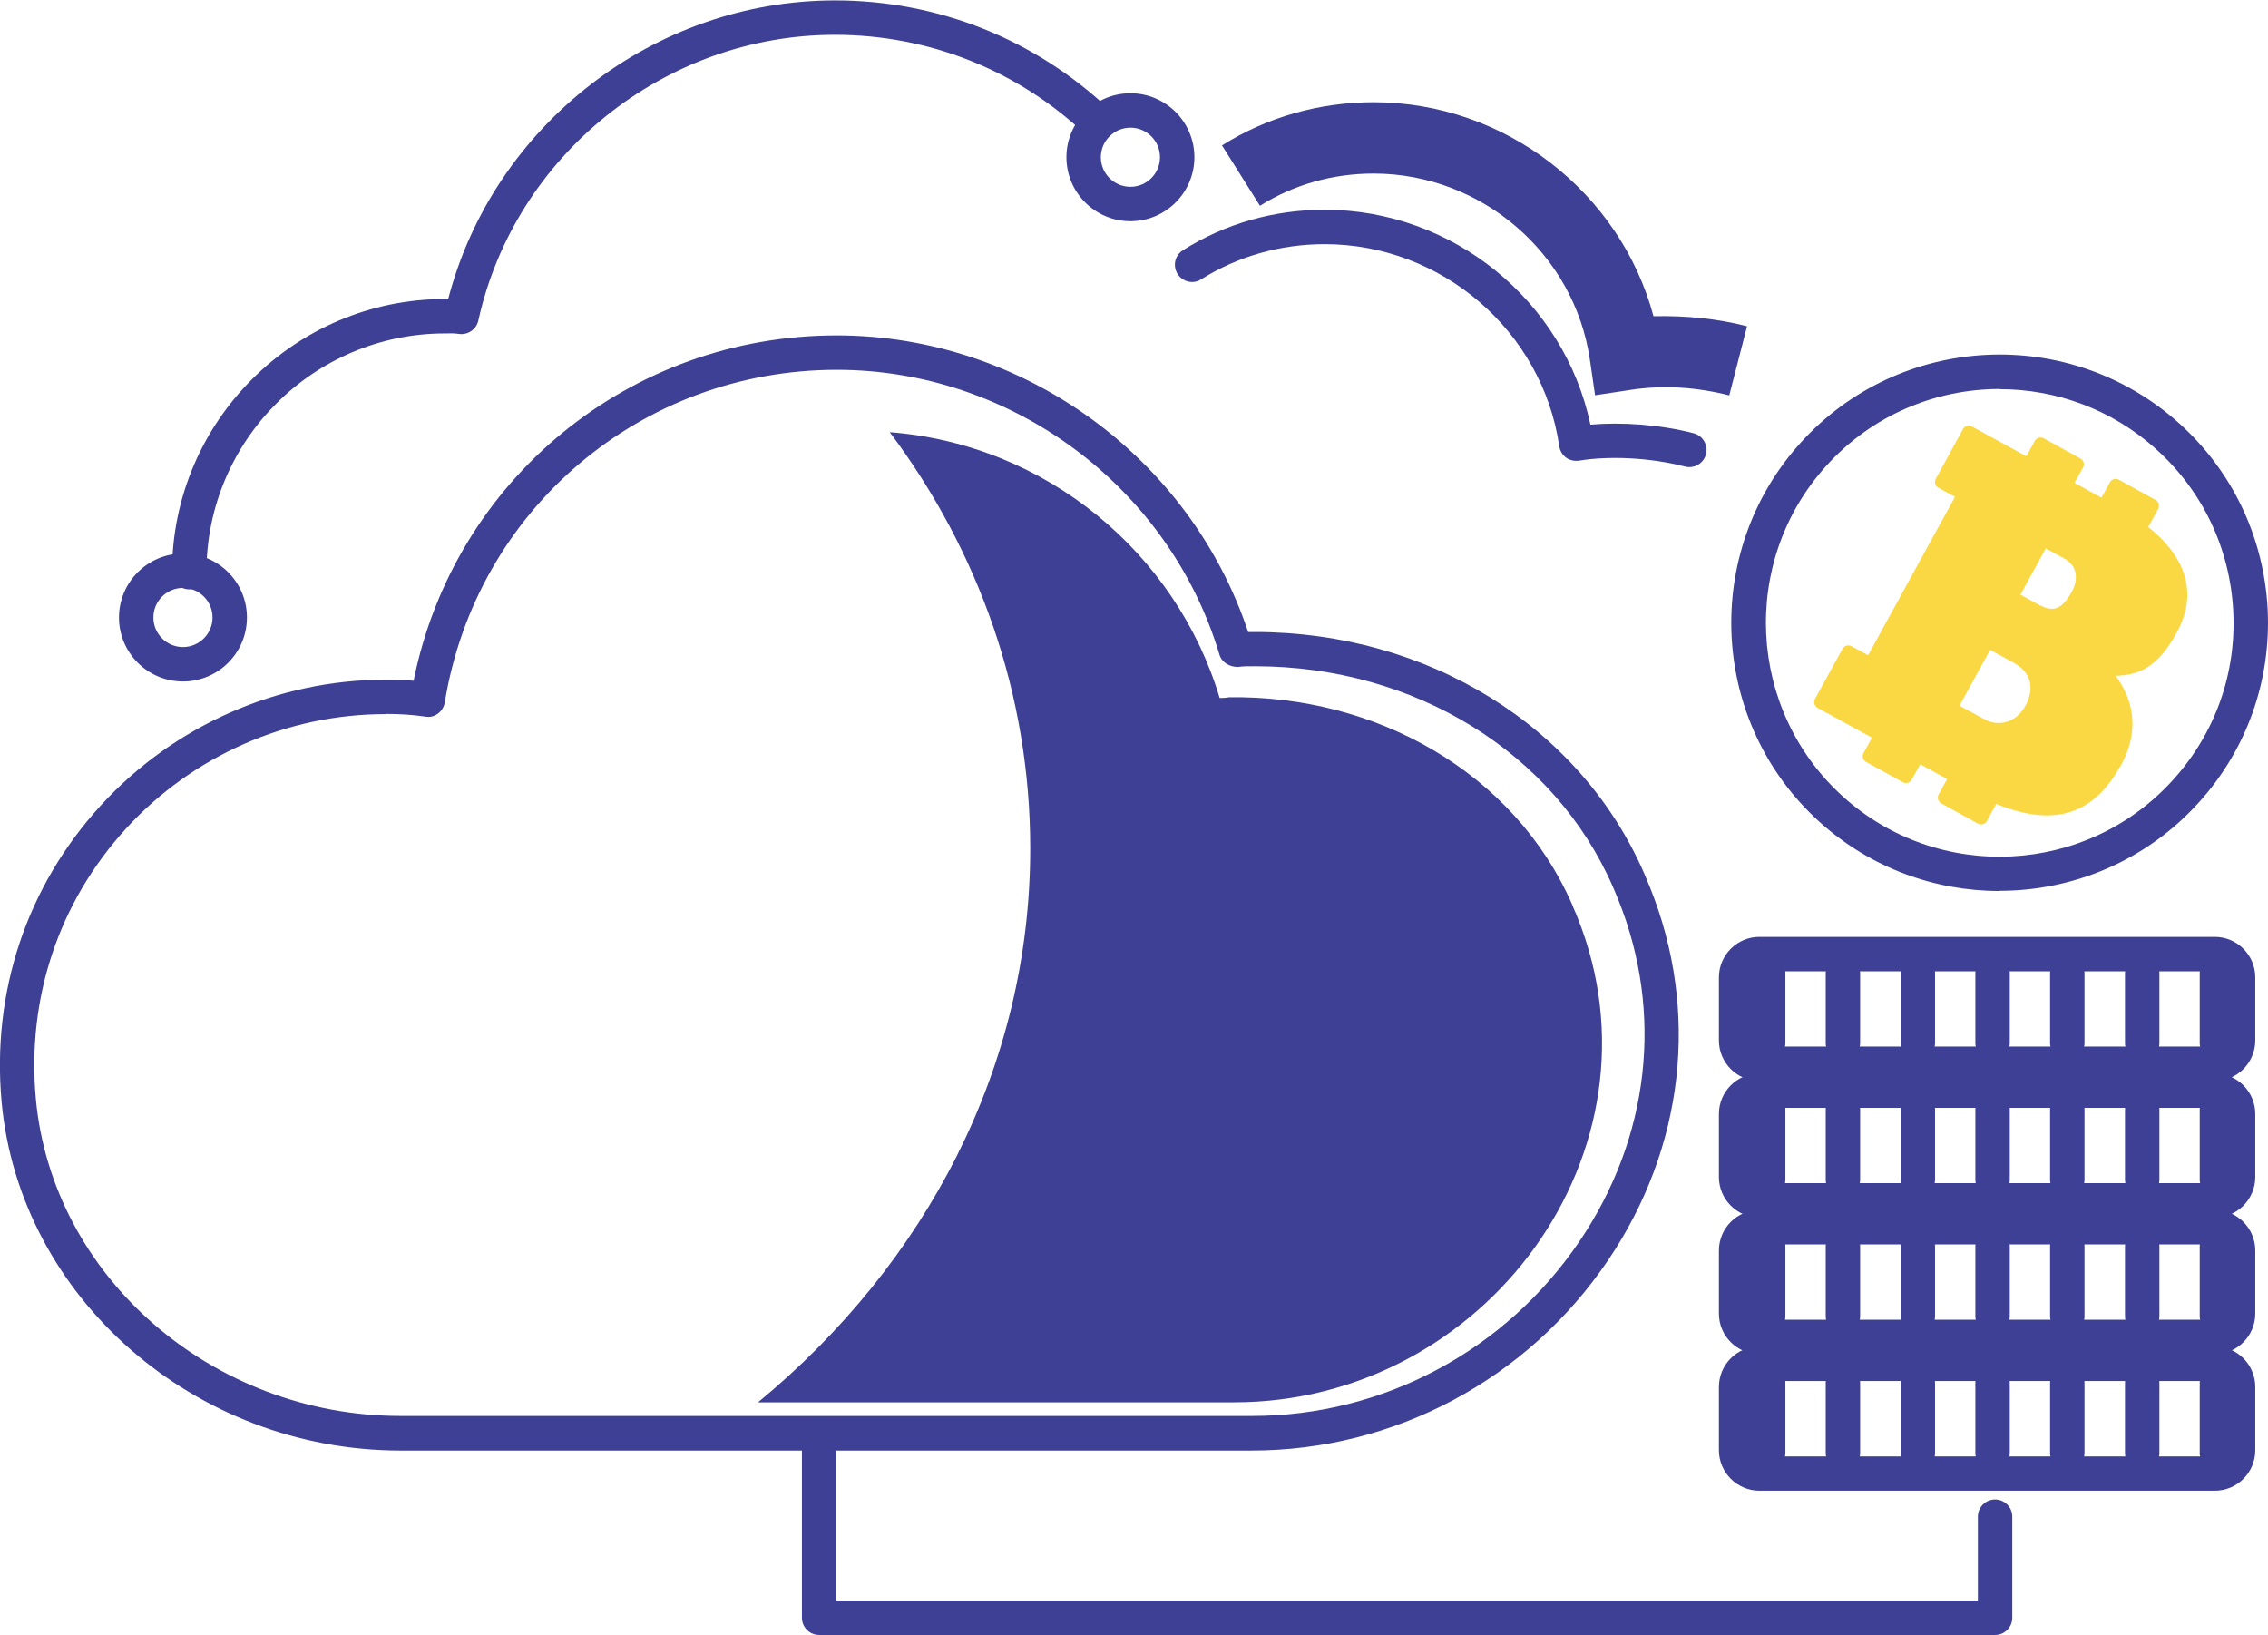 <svg xmlns="http://www.w3.org/2000/svg" xmlns:xlink="http://www.w3.org/1999/xlink" xmlns:xodm="http://www.corel.com/coreldraw/odm/2003" xml:space="preserve" width="1.211in" height="0.873in" style="shape-rendering:geometricPrecision; text-rendering:geometricPrecision; image-rendering:optimizeQuality; fill-rule:evenodd; clip-rule:evenodd" viewBox="0 0 126.56 91.21"> <defs> <style type="text/css"> .str0 {stroke:#FAD843;stroke-width:0.73;stroke-linecap:round;stroke-linejoin:round;stroke-miterlimit:2.613} .fil1 {fill:#FAD843;fill-rule:nonzero} .fil0 {fill:#3E4095;fill-rule:nonzero} </style> </defs> <g id="Layer_x0020_1">  <g id="_2654333749456"> <path class="fil0" d="M21.52 39.83c-5.5,0 -10.78,2.33 -14.49,6.39 -3.76,4.12 -5.54,9.47 -5.03,15.07 0.91,9.93 9.85,17.7 20.35,17.7l47.52 0c7.32,0 14.15,-3.65 18.28,-9.76 3.91,-5.79 4.69,-12.72 2.16,-19.03l-0.3 -0.72 -0 0c-3.28,-7.52 -11.08,-12.32 -19.97,-12.32 -0.32,0 -0.63,-0.01 -0.96,0.04 -0.45,0 -0.89,-0.23 -1.03,-0.68 -2.8,-9.36 -11.58,-15.9 -21.35,-15.9 -10.93,0 -20.13,7.81 -21.88,18.56 -0.09,0.52 -0.58,0.89 -1.09,0.79 -0.68,-0.1 -1.36,-0.15 -2.2,-0.15zm48.35 41.09l-47.52 0c-11.48,0 -21.26,-8.54 -22.26,-19.45 -0.56,-6.14 1.4,-12.02 5.53,-16.54 4.07,-4.46 9.87,-7.02 15.9,-7.02 0.56,0 1.08,0.02 1.56,0.06 2.26,-11.22 12.05,-19.27 23.61,-19.27 10.36,0 19.7,6.77 22.96,16.55 0.12,-0 0.25,-0 0.37,-0 9.65,0 18.15,5.25 21.73,13.47l0.32 0.77c2.78,6.91 1.93,14.5 -2.34,20.82 -4.49,6.64 -11.92,10.61 -19.88,10.61z"></path> <path class="fil0" d="M94.27 26.05c-0.08,0 -0.16,-0.01 -0.24,-0.03 -2.01,-0.52 -4.28,-0.6 -5.92,-0.33 -0.26,0.03 -0.51,-0.02 -0.72,-0.17 -0.21,-0.16 -0.34,-0.38 -0.38,-0.64 -0.94,-6.42 -6.56,-11.27 -13.09,-11.27 -2.47,0 -4.85,0.68 -6.89,1.96 -0.44,0.29 -1.04,0.15 -1.32,-0.3 -0.28,-0.45 -0.15,-1.04 0.3,-1.32 2.34,-1.48 5.07,-2.26 7.91,-2.26 7.16,0 13.37,5.09 14.83,11.99 1.74,-0.15 3.86,-0.01 5.76,0.48 0.51,0.13 0.82,0.66 0.69,1.17 -0.11,0.43 -0.5,0.72 -0.93,0.72z"></path> <path class="fil0" d="M96.51 22.05c-1.77,-0.45 -3.65,-0.6 -5.52,-0.31l-1.98 0.3 -0.29 -1.98c-0.86,-5.92 -6.05,-10.39 -12.07,-10.39 -2.27,0 -4.47,0.62 -6.34,1.8l-2.12 -3.37c2.51,-1.58 5.44,-2.41 8.46,-2.41 7.34,0 13.76,5.02 15.62,11.94 1.79,-0.04 3.54,0.13 5.22,0.56l-0.99 3.85z"></path> <path class="fil0" d="M10.56 32.87c-0.53,0 -0.96,-0.43 -0.96,-0.96 0,-8.4 6.84,-15.24 15.24,-15.24 0.06,0 0.11,0 0.17,0 2.53,-9.7 11.48,-16.66 21.59,-16.66 5.75,0 11.2,2.18 15.35,6.13 0.39,0.37 0.4,0.97 0.03,1.36 -0.37,0.38 -0.97,0.4 -1.36,0.03 -3.79,-3.61 -8.77,-5.6 -14.03,-5.6 -9.49,0 -17.86,6.71 -19.9,15.95 -0.11,0.48 -0.57,0.8 -1.06,0.74 -0.28,-0.04 -0.53,-0.04 -0.79,-0.03 -7.34,0 -13.32,5.97 -13.32,13.32 0,0.53 -0.43,0.96 -0.96,0.96z"></path> <path class="fil0" d="M10.21 32.79c-0.91,0 -1.65,0.74 -1.65,1.65 0,0.91 0.74,1.65 1.65,1.65 0.91,0 1.65,-0.74 1.65,-1.65 0,-0.91 -0.74,-1.65 -1.65,-1.65zm0 5.22c-1.97,0 -3.57,-1.6 -3.57,-3.57 0,-1.97 1.6,-3.57 3.57,-3.57 1.97,0 3.57,1.6 3.57,3.57 0,1.97 -1.6,3.57 -3.57,3.57z"></path> <path class="fil0" d="M63.08 7.11c-0.91,0 -1.65,0.74 -1.65,1.65 0,0.91 0.74,1.65 1.65,1.65 0.91,0 1.65,-0.74 1.65,-1.65 0,-0.91 -0.74,-1.65 -1.65,-1.65zm0 5.22c-1.97,0 -3.57,-1.6 -3.57,-3.57 0,-1.97 1.6,-3.57 3.57,-3.57 1.97,0 3.57,1.6 3.57,3.57 0,1.97 -1.6,3.57 -3.57,3.57z"></path> <path class="fil0" d="M111.34 91.21l-65.63 0c-0.53,0 -0.96,-0.43 -0.96,-0.96l0 -10.27c0,-0.53 0.43,-0.96 0.96,-0.96 0.53,0 0.96,0.43 0.96,0.96l0 9.31 63.7 0 0 -4.68c0,-0.53 0.43,-0.96 0.96,-0.96 0.53,0 0.96,0.43 0.96,0.96l0 5.64c0,0.53 -0.43,0.96 -0.96,0.96z"></path> <path class="fil0" d="M98.18 77.04c-0.19,0 -0.34,0.15 -0.34,0.34l0 3.53c0,0.19 0.15,0.34 0.34,0.34l25.41 0c0.19,0 0.34,-0.15 0.34,-0.34l0 -3.53c0,-0.19 -0.15,-0.34 -0.34,-0.34l-25.41 0zm25.41 6.12l-25.41 0c-1.24,0 -2.26,-1.01 -2.26,-2.26l0 -3.53c0,-1.24 1.01,-2.26 2.26,-2.26l25.41 0c1.24,0 2.26,1.01 2.26,2.26l0 3.53c0,1.25 -1.01,2.26 -2.26,2.26z"></path> <path class="fil0" d="M98.67 82.01c-0.53,0 -0.96,-0.43 -0.96,-0.96l0 -3.9c0,-0.53 0.43,-0.96 0.96,-0.96 0.53,0 0.96,0.43 0.96,0.96l0 3.9c0,0.53 -0.43,0.96 -0.96,0.96z"></path> <path class="fil0" d="M102.84 82.01c-0.53,0 -0.96,-0.43 -0.96,-0.96l0 -3.9c0,-0.53 0.43,-0.96 0.96,-0.96 0.53,0 0.96,0.43 0.96,0.96l0 3.9c0,0.53 -0.43,0.96 -0.96,0.96z"></path> <path class="fil0" d="M107.02 82.01c-0.53,0 -0.96,-0.43 -0.96,-0.96l0 -3.9c0,-0.53 0.43,-0.96 0.96,-0.96 0.53,0 0.96,0.43 0.96,0.96l0 3.9c0,0.53 -0.43,0.96 -0.96,0.96z"></path> <path class="fil0" d="M111.19 82.01c-0.53,0 -0.96,-0.43 -0.96,-0.96l0 -3.9c0,-0.53 0.43,-0.96 0.96,-0.96 0.53,0 0.96,0.43 0.96,0.96l0 3.9c0,0.53 -0.43,0.96 -0.96,0.96z"></path> <path class="fil0" d="M115.36 82.01c-0.53,0 -0.96,-0.43 -0.96,-0.96l0 -3.9c0,-0.53 0.43,-0.96 0.96,-0.96 0.53,0 0.96,0.43 0.96,0.96l0 3.9c0,0.53 -0.43,0.96 -0.96,0.96z"></path> <path class="fil0" d="M119.54 82.01c-0.53,0 -0.96,-0.43 -0.96,-0.96l0 -3.9c0,-0.53 0.43,-0.96 0.96,-0.96 0.53,0 0.96,0.43 0.96,0.96l0 3.9c0,0.53 -0.43,0.96 -0.96,0.96z"></path> <path class="fil0" d="M123.71 82.01c-0.53,0 -0.96,-0.43 -0.96,-0.96l0 -3.9c0,-0.53 0.43,-0.96 0.96,-0.96 0.53,0 0.96,0.43 0.96,0.96l0 3.9c0,0.53 -0.43,0.96 -0.96,0.96z"></path> <path class="fil0" d="M98.18 69.42c-0.19,0 -0.34,0.15 -0.34,0.34l0 3.52c0,0.19 0.15,0.34 0.34,0.34l25.41 0c0.19,0 0.34,-0.15 0.34,-0.34l0 -3.52c0,-0.19 -0.15,-0.34 -0.34,-0.34l-25.41 0zm25.41 6.12l-25.41 0c-1.24,0 -2.26,-1.01 -2.26,-2.26l0 -3.52c0,-1.24 1.01,-2.26 2.26,-2.26l25.41 0c1.24,0 2.26,1.01 2.26,2.26l0 3.52c0,1.24 -1.01,2.26 -2.26,2.26z"></path> <path class="fil0" d="M98.67 74.38c-0.53,0 -0.96,-0.43 -0.96,-0.96l0 -3.89c0,-0.53 0.43,-0.96 0.96,-0.96 0.53,0 0.96,0.43 0.96,0.96l0 3.89c0,0.53 -0.43,0.96 -0.96,0.96z"></path> <path class="fil0" d="M102.84 74.38c-0.53,0 -0.96,-0.43 -0.96,-0.96l0 -3.89c0,-0.53 0.43,-0.96 0.96,-0.96 0.53,0 0.96,0.43 0.96,0.96l0 3.89c0,0.53 -0.43,0.96 -0.96,0.96z"></path> <path class="fil0" d="M107.02 74.38c-0.53,0 -0.96,-0.43 -0.96,-0.96l0 -3.89c0,-0.53 0.43,-0.96 0.96,-0.96 0.53,0 0.96,0.43 0.96,0.96l0 3.89c0,0.53 -0.43,0.96 -0.96,0.96z"></path> <path class="fil0" d="M111.19 74.38c-0.53,0 -0.96,-0.43 -0.96,-0.96l0 -3.89c0,-0.53 0.43,-0.96 0.96,-0.96 0.53,0 0.96,0.43 0.96,0.96l0 3.89c0,0.53 -0.43,0.96 -0.96,0.96z"></path> <path class="fil0" d="M115.36 74.38c-0.53,0 -0.96,-0.43 -0.96,-0.96l0 -3.89c0,-0.53 0.43,-0.96 0.96,-0.96 0.53,0 0.96,0.43 0.96,0.96l0 3.89c0,0.53 -0.43,0.96 -0.96,0.96z"></path> <path class="fil0" d="M119.54 74.38c-0.53,0 -0.96,-0.43 -0.96,-0.96l0 -3.89c0,-0.53 0.43,-0.96 0.96,-0.96 0.53,0 0.96,0.43 0.96,0.96l0 3.89c0,0.53 -0.43,0.96 -0.96,0.96z"></path> <path class="fil0" d="M123.71 74.38c-0.53,0 -0.96,-0.43 -0.96,-0.96l0 -3.89c0,-0.53 0.43,-0.96 0.96,-0.96 0.53,0 0.96,0.43 0.96,0.96l0 3.89c0,0.53 -0.43,0.96 -0.96,0.96z"></path> <path class="fil0" d="M98.18 61.8c-0.19,0 -0.34,0.15 -0.34,0.34l0 3.52c0,0.19 0.15,0.34 0.34,0.34l25.41 0c0.19,0 0.34,-0.15 0.34,-0.34l0 -3.52c0,-0.19 -0.15,-0.34 -0.34,-0.34l-25.41 0zm25.41 6.12l-25.41 0c-1.24,0 -2.26,-1.01 -2.26,-2.26l0 -3.52c0,-1.24 1.01,-2.26 2.26,-2.26l25.41 0c1.24,0 2.26,1.01 2.26,2.26l0 3.52c0,1.24 -1.01,2.26 -2.26,2.26z"></path> <path class="fil0" d="M98.67 66.76c-0.53,0 -0.96,-0.43 -0.96,-0.96l0 -3.9c0,-0.53 0.43,-0.96 0.96,-0.96 0.53,0 0.96,0.43 0.96,0.96l0 3.9c0,0.53 -0.43,0.96 -0.96,0.96z"></path> <path class="fil0" d="M102.84 66.76c-0.53,0 -0.96,-0.43 -0.96,-0.96l0 -3.9c0,-0.53 0.43,-0.96 0.96,-0.96 0.53,0 0.96,0.43 0.96,0.96l0 3.9c0,0.53 -0.43,0.96 -0.96,0.96z"></path> <path class="fil0" d="M107.02 66.76c-0.53,0 -0.96,-0.43 -0.96,-0.96l0 -3.9c0,-0.53 0.43,-0.96 0.96,-0.96 0.53,0 0.96,0.43 0.96,0.96l0 3.9c0,0.53 -0.43,0.96 -0.96,0.96z"></path> <path class="fil0" d="M111.19 66.76c-0.53,0 -0.96,-0.43 -0.96,-0.96l0 -3.9c0,-0.53 0.43,-0.96 0.96,-0.96 0.53,0 0.96,0.43 0.96,0.96l0 3.9c0,0.53 -0.43,0.96 -0.96,0.96z"></path> <path class="fil0" d="M115.36 66.76c-0.53,0 -0.96,-0.43 -0.96,-0.96l0 -3.9c0,-0.53 0.43,-0.96 0.96,-0.96 0.53,0 0.96,0.43 0.96,0.96l0 3.9c0,0.53 -0.43,0.96 -0.96,0.96z"></path> <path class="fil0" d="M119.54 66.76c-0.53,0 -0.96,-0.43 -0.96,-0.96l0 -3.9c0,-0.53 0.43,-0.96 0.96,-0.96 0.53,0 0.96,0.43 0.96,0.96l0 3.9c0,0.53 -0.43,0.96 -0.96,0.96z"></path> <path class="fil0" d="M123.71 66.76c-0.53,0 -0.96,-0.43 -0.96,-0.96l0 -3.9c0,-0.53 0.43,-0.96 0.96,-0.96 0.53,0 0.96,0.43 0.96,0.96l0 3.9c0,0.53 -0.43,0.96 -0.96,0.96z"></path> <path class="fil0" d="M98.18 54.18c-0.19,0 -0.34,0.15 -0.34,0.34l0 3.52c0,0.19 0.15,0.34 0.34,0.34l25.41 0c0.19,0 0.34,-0.15 0.34,-0.34l0 -3.52c0,-0.19 -0.15,-0.34 -0.34,-0.34l-25.41 0zm25.41 6.12l-25.41 0c-1.24,0 -2.26,-1.01 -2.26,-2.26l0 -3.52c0,-1.24 1.01,-2.26 2.26,-2.26l25.41 0c1.24,0 2.26,1.01 2.26,2.26l0 3.52c0,1.24 -1.01,2.26 -2.26,2.26z"></path> <path class="fil0" d="M98.67 59.14c-0.53,0 -0.96,-0.43 -0.96,-0.96l0 -3.9c0,-0.53 0.43,-0.96 0.96,-0.96 0.53,0 0.96,0.43 0.96,0.96l0 3.9c0,0.53 -0.43,0.96 -0.96,0.96z"></path> <path class="fil0" d="M102.84 59.14c-0.53,0 -0.96,-0.43 -0.96,-0.96l0 -3.9c0,-0.53 0.43,-0.96 0.96,-0.96 0.53,0 0.96,0.43 0.96,0.96l0 3.9c0,0.53 -0.43,0.96 -0.96,0.96z"></path> <path class="fil0" d="M107.02 59.14c-0.53,0 -0.96,-0.43 -0.96,-0.96l0 -3.9c0,-0.53 0.43,-0.96 0.96,-0.96 0.53,0 0.96,0.43 0.96,0.96l0 3.9c0,0.53 -0.43,0.96 -0.96,0.96z"></path> <path class="fil0" d="M111.19 59.14c-0.53,0 -0.96,-0.43 -0.96,-0.96l0 -3.9c0,-0.53 0.43,-0.96 0.96,-0.96 0.53,0 0.96,0.43 0.96,0.96l0 3.9c0,0.53 -0.43,0.96 -0.96,0.96z"></path> <path class="fil0" d="M115.36 59.14c-0.53,0 -0.96,-0.43 -0.96,-0.96l0 -3.9c0,-0.53 0.43,-0.96 0.96,-0.96 0.53,0 0.96,0.43 0.96,0.96l0 3.9c0,0.53 -0.43,0.96 -0.96,0.96z"></path> <path class="fil0" d="M119.54 59.14c-0.53,0 -0.96,-0.43 -0.96,-0.96l0 -3.9c0,-0.53 0.43,-0.96 0.96,-0.96 0.53,0 0.96,0.43 0.96,0.96l0 3.9c0,0.53 -0.43,0.96 -0.96,0.96z"></path> <path class="fil0" d="M123.71 59.14c-0.53,0 -0.96,-0.43 -0.96,-0.96l0 -3.9c0,-0.53 0.43,-0.96 0.96,-0.96 0.53,0 0.96,0.43 0.96,0.96l0 3.9c0,0.53 -0.43,0.96 -0.96,0.96z"></path> <path class="fil0" d="M68.87 78.23l-26.57 0c9.35,-7.72 15.19,-18.69 15.19,-30.9 0,-8.59 -2.86,-16.59 -7.84,-23.23 8.75,0.68 15.99,6.76 18.41,14.83 0.16,0 0.32,0 0.52,-0.04 8.15,-0.12 15.91,4.14 19.17,11.61 0.08,0.24 0.2,0.44 0.28,0.68 5.21,13.01 -5.17,27.05 -19.17,27.05z"></path> <path class="fil1 str0" d="M108.85 39.5l2.06 -3.75 1.66 0.91c1.18,0.65 1.37,1.79 0.77,2.89 -0.64,1.16 -1.86,1.39 -2.76,0.9l-1.72 -0.94zm5.16 -9.41l1.36 0.74c0.82,0.45 1.1,1.36 0.56,2.35 -0.57,1.03 -1.23,1.48 -2.37,0.85l-1.31 -0.72 1.77 -3.23zm4.03 12.41c1.15,-2.09 0.48,-3.94 -0.83,-5.22 1.97,0.24 2.95,-0.37 3.94,-2.18 1.08,-1.97 0.57,-3.88 -1.74,-5.61l0.7 -1.29 -2.05 -1.13 -0.65 1.18 -2.14 -1.18 0.65 -1.18 -2.05 -1.13 -0.65 1.18 -3.36 -1.84 -1.52 2.78 1.25 0.68 -5.2 9.48 -1.25 -0.68 -1.54 2.8 3.36 1.84 -0.65 1.18 2.05 1.13 0.65 -1.18 2.14 1.18 -0.65 1.18 2.05 1.13 0.68 -1.24c3.29,1.42 5.34,0.78 6.8,-1.88z"></path> <path class="fil0" d="M111.59 21.69c-3.57,0 -7.12,1.45 -9.69,4.3 -4.82,5.34 -4.4,13.61 0.94,18.44 5.34,4.82 13.61,4.4 18.43,-0.94l0 0c2.34,-2.59 3.53,-5.93 3.35,-9.41 -0.18,-3.48 -1.7,-6.69 -4.29,-9.02 -2.49,-2.25 -5.62,-3.36 -8.74,-3.36zm-0.02 28.01c-3.58,0 -7.17,-1.27 -10.03,-3.85 -6.13,-5.53 -6.61,-15.02 -1.07,-21.15 5.53,-6.13 15.02,-6.61 21.15,-1.08 2.97,2.68 4.71,6.36 4.92,10.35 0.2,3.99 -1.16,7.83 -3.84,10.79 -2.95,3.27 -7.03,4.93 -11.12,4.93z"></path> </g> </g> </svg>